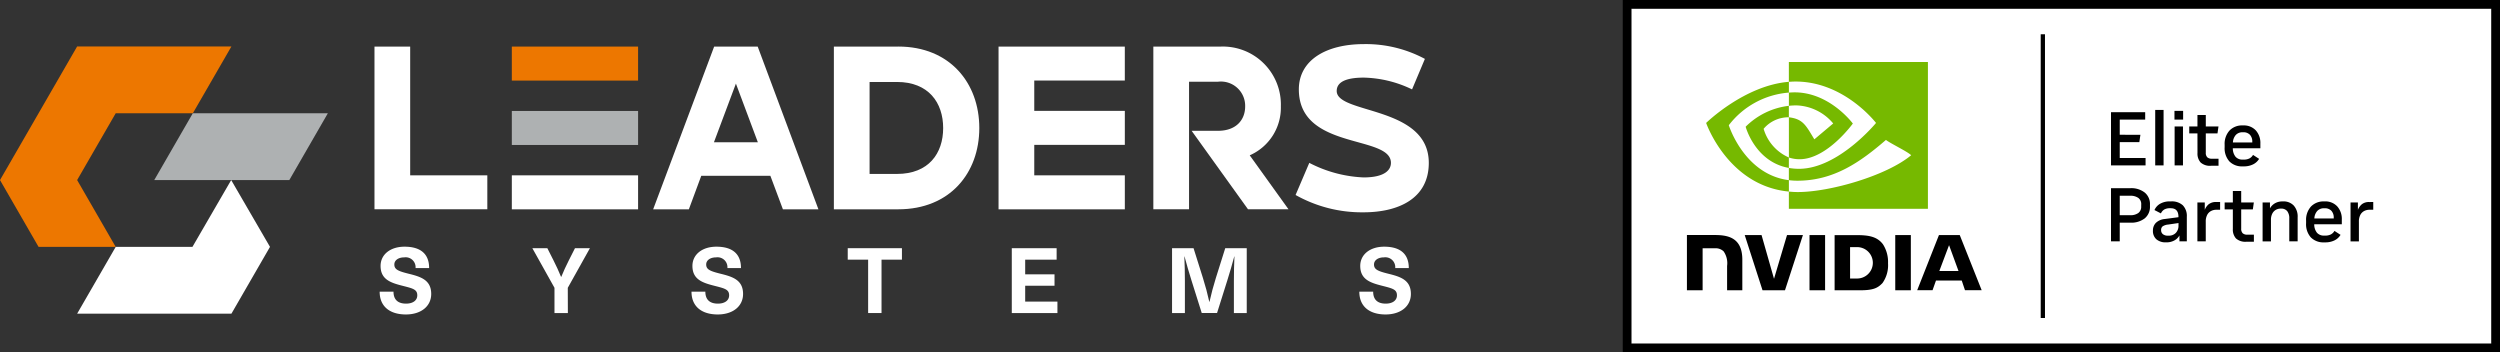 <svg xmlns="http://www.w3.org/2000/svg" xmlns:xlink="http://www.w3.org/1999/xlink" width="283.472" height="39.945" viewBox="0 0 283.472 39.945">
  <rect x="0" y="0" width="283.472" height="39.945" fill="#333333" stroke="none"/>
  <defs>
    <style>
      .cls-1 {
        fill: none;
      }

      .cls-2 {
        fill: #ed7700;
      }

      .cls-3 {
        fill: #fff;
      }

      .cls-4 {
        clip-path: url(#clip-path);
      }

      .cls-5 {
        fill: #aeb1b2;
      }

      .cls-6 {
        fill: #76b900;
      }
    </style>
    <clipPath id="clip-path">
      <rect id="사각형_17363" data-name="사각형 17363" class="cls-1" width="162.009" height="30.66"/>
    </clipPath>
  </defs>
  <g id="그룹_30820" data-name="그룹 30820" transform="translate(-314 -70)">
    <g id="그룹_30629" data-name="그룹 30629" transform="translate(314 75)">
      <path id="패스_27125" data-name="패스 27125" class="cls-2" d="M8.747,1.472,4.374,9.047h0L0,16.622,4.374,24.2H13.12L8.747,16.623h0L13.12,9.047h8.747L26.24,1.472Z" transform="translate(0 -1.205)"/>
      <path id="패스_27126" data-name="패스 27126" class="cls-3" d="M61.175,92.357h-8.7L48.1,99.932H65.594l4.374-7.575-4.4-7.576Z" transform="translate(-39.354 -69.364)"/>
      <path id="패스_27127" data-name="패스 27127" class="cls-3" d="M246.306,16.149V20H233.511V1.55h4.048v14.6Z" transform="translate(-191.049 -1.268)"/>
      <path id="패스_27128" data-name="패스 27128" class="cls-3" d="M426.039,20,419.153,1.549h-4.937L407.3,20h4.048l1.407-3.8h7.835l1.422,3.8Zm-11.848-7.6,2.493-6.653,2.488,6.653Z" transform="translate(-333.239 -1.267)"/>
      <g id="그룹_30628" data-name="그룹 30628">
        <g id="그룹_30627" data-name="그룹 30627" class="cls-4">
          <path id="패스_27129" data-name="패스 27129" class="cls-3" d="M527.277,1.549H519.97V20h7.307c5.85,0,9.183-4.118,9.183-9.214s-3.333-9.24-9.183-9.24m-.148,14.441h-3.11V5.562h3.11c3.579,0,5.233,2.35,5.233,5.227s-1.654,5.2-5.233,5.2" transform="translate(-425.418 -1.267)"/>
          <path id="패스_27130" data-name="패스 27130" class="cls-3" d="M626.7,5.4V8.836h10.269V12.69H626.7v3.458h10.269V20H622.65V1.549h14.317V5.4Z" transform="translate(-509.426 -1.267)"/>
          <path id="패스_27131" data-name="패스 27131" class="cls-3" d="M729.585,8.335a2.75,2.75,0,0,0-3.086-2.8h-3.277V20h-4.048V1.55h7.646a6.579,6.579,0,0,1,6.813,6.785,5.894,5.894,0,0,1-3.53,5.544L734.5,20h-4.591l-6.393-8.9H726.5c2.073,0,3.086-1.241,3.086-2.772" transform="translate(-588.398 -1.268)"/>
          <path id="패스_27132" data-name="패스 27132" class="cls-3" d="M822.962,13.467c0,4.061-3.456,5.607-7.405,5.607a15.312,15.312,0,0,1-7.7-1.965l1.555-3.642a14.684,14.684,0,0,0,6.147,1.651c2.518,0,3.11-.917,3.11-1.651,0-3.222-10.442-1.389-10.442-8.331,0-3.3,3.061-5.135,7.381-5.135a14.163,14.163,0,0,1,6.912,1.677l-1.456,3.458A13.191,13.191,0,0,0,815.606,3.8c-1.555,0-3.085.288-3.085,1.52,0,2.646,10.441,1.651,10.441,8.148" transform="translate(-660.953)"/>
          <rect id="사각형_17360" data-name="사각형 17360" class="cls-2" width="14.317" height="3.855" transform="translate(58.035 0.282)"/>
          <rect id="사각형_17361" data-name="사각형 17361" class="cls-5" width="14.317" height="3.855" transform="translate(58.035 7.582)"/>
          <rect id="사각형_17362" data-name="사각형 17362" class="cls-3" width="14.317" height="3.855" transform="translate(58.035 14.881)"/>
          <path id="패스_27133" data-name="패스 27133" class="cls-3" d="M242.351,128.762h-1.539a1.126,1.126,0,0,0-1.281-1.209c-.671,0-1.126.331-1.126.806,0,.568.444.754,1.6,1.043,1.384.341,2.582.7,2.582,2.3,0,1.395-1.157,2.324-2.871,2.324-1.828,0-2.975-.909-2.975-2.582h1.57c0,.888.486,1.353,1.425,1.353.775,0,1.271-.362,1.271-.94,0-.651-.475-.775-1.518-1.043-1.384-.351-2.644-.682-2.644-2.293,0-1.291,1.105-2.18,2.716-2.18,1.839,0,2.789.837,2.789,2.417" transform="translate(-193.692 -103.37)"/>
          <path id="패스_27134" data-name="패스 27134" class="cls-3" d="M335.976,134.609h-1.518v-2.861l-2.51-4.493h1.7l.7,1.384c.31.61.6,1.24.857,1.87h.021c.258-.63.547-1.26.857-1.87l.7-1.384h1.694l-2.51,4.493Z" transform="translate(-271.586 -104.114)"/>
          <path id="패스_27135" data-name="패스 27135" class="cls-3" d="M436.8,128.762h-1.539a1.126,1.126,0,0,0-1.281-1.209c-.671,0-1.126.331-1.126.806,0,.568.444.754,1.6,1.043,1.384.341,2.582.7,2.582,2.3,0,1.395-1.157,2.324-2.872,2.324-1.828,0-2.975-.909-2.975-2.582h1.57c0,.888.486,1.353,1.425,1.353.775,0,1.271-.362,1.271-.94,0-.651-.475-.775-1.518-1.043-1.384-.351-2.644-.682-2.644-2.293,0-1.291,1.105-2.18,2.716-2.18,1.839,0,2.789.837,2.789,2.417" transform="translate(-352.78 -103.37)"/>
          <path id="패스_27136" data-name="패스 27136" class="cls-3" d="M532.442,128.556v6.053h-1.518v-6.053H528.61v-1.3h6.146v1.3Z" transform="translate(-432.487 -104.114)"/>
          <path id="패스_27137" data-name="패스 27137" class="cls-3" d="M632.435,128.556v1.663h3.326v1.291h-3.326v1.8h3.656v1.3h-5.175v-7.354H636v1.3Z" transform="translate(-516.19 -104.114)"/>
          <path id="패스_27138" data-name="패스 27138" class="cls-3" d="M737.852,134.609v-3.657q0-1.379.062-2.758h-.021c-.238.9-.506,1.818-.785,2.706l-1.167,3.708h-1.735l-1.167-3.708c-.279-.888-.547-1.808-.785-2.706h-.021q.062,1.379.062,2.758v3.657h-1.456v-7.354h2.437l1.064,3.378c.279.888.527,1.808.723,2.706h.021c.2-.9.444-1.818.723-2.706l1.064-3.378h2.438v7.354Z" transform="translate(-597.942 -104.114)"/>
          <path id="패스_27139" data-name="패스 27139" class="cls-3" d="M853.24,128.762H851.7a1.126,1.126,0,0,0-1.281-1.209c-.671,0-1.126.331-1.126.806,0,.568.444.754,1.6,1.043,1.384.341,2.582.7,2.582,2.3,0,1.395-1.157,2.324-2.872,2.324-1.828,0-2.975-.909-2.975-2.582h1.57c0,.888.486,1.353,1.425,1.353.775,0,1.271-.362,1.271-.94,0-.651-.475-.775-1.518-1.043-1.384-.351-2.644-.682-2.644-2.293,0-1.291,1.105-2.18,2.716-2.18,1.839,0,2.789.837,2.789,2.417" transform="translate(-693.496 -103.37)"/>
          <path id="패스_27140" data-name="패스 27140" class="cls-5" d="M111.515,50.7H96.2l4.373-7.575h15.313Z" transform="translate(-78.709 -35.285)"/>
        </g>
      </g>
    </g>
    <g id="그룹_28404" data-name="그룹 28404" transform="translate(498 70)">
      <g id="Elite_Partner" data-name="Elite Partner" transform="translate(0 0)">
        <g id="그룹_28403" data-name="그룹 28403">
          <rect id="사각형_16240" data-name="사각형 16240" class="cls-3" width="97.502" height="37.975" transform="translate(0.985 0.985)"/>
          <path id="패스_26074" data-name="패스 26074" d="M25.5,25.4V65.349h99.472V25.4Zm98.506,38.979H26.465V26.371h97.54ZM73.377,61.461h-.484V29.294h.484ZM84.782,43.322H81.854v-1.8h2.222l.121-.836H81.854V38.964h2.885v-.835H80.863v6.029h3.919Zm2.042-5.452h-.948v6.288h.948Zm2.2,6.288v-4.41h-.948v4.41Zm.017-6.184h-.982v.99h.982Zm1.628,4.78a1.5,1.5,0,0,0,.353,1.072,1.581,1.581,0,0,0,1.189.375h.844v-.8H92.3a.737.737,0,0,1-.517-.159.7.7,0,0,1-.172-.53V40.531h1.326l.112-.784H91.612v-1.3h-.947v1.3h-.93v.784h.93Zm5.2-3.127H95.79a1.956,1.956,0,0,0-1.49.581,2.24,2.24,0,0,0-.552,1.606V42.1a2.234,2.234,0,0,0,.539,1.606,1.979,1.979,0,0,0,1.5.564h.129a2.3,2.3,0,0,0,1.059-.229,1.616,1.616,0,0,0,.681-.624l-.689-.448a1.015,1.015,0,0,1-.409.4,1.375,1.375,0,0,1-.642.133H95.79a1.022,1.022,0,0,1-.8-.318,1.5,1.5,0,0,1-.314-.965H97.8v-.525a2.123,2.123,0,0,0-.521-1.507A1.842,1.842,0,0,0,95.867,39.627Zm1.017,1.929h-2.2a1.363,1.363,0,0,1,.34-.861,1.024,1.024,0,0,1,.762-.293h.068a1,1,0,0,1,.754.28,1.123,1.123,0,0,1,.272.814Zm-12.2,5.682a2.455,2.455,0,0,0-1.619-.495H80.863v6.029h.991V50.653h1.214a2.483,2.483,0,0,0,1.619-.487,1.685,1.685,0,0,0,.594-1.382V48.6A1.681,1.681,0,0,0,84.688,47.238Zm-.4,1.572a.865.865,0,0,1-.34.758,1.54,1.54,0,0,1-.908.241H81.854V47.6h1.188a1.54,1.54,0,0,1,.908.241.856.856,0,0,1,.34.749Zm3.385-.569h-.129a2.154,2.154,0,0,0-1.1.263,1.519,1.519,0,0,0-.651.719l.732.379a.974.974,0,0,1,.4-.452,1.275,1.275,0,0,1,.616-.134h.095q.879,0,.878.982v.035l-1.559.207a1.657,1.657,0,0,0-.995.43,1.208,1.208,0,0,0-.34.887,1.247,1.247,0,0,0,.387.978,1.578,1.578,0,0,0,1.094.349h.06a1.805,1.805,0,0,0,.879-.211,1.423,1.423,0,0,0,.586-.573v.672h.836V49.981a1.728,1.728,0,0,0-.457-1.3A1.842,1.842,0,0,0,87.677,48.241Zm.844,2.73a1.162,1.162,0,0,1-.3.84,1.069,1.069,0,0,1-.81.315h-.086a.871.871,0,0,1-.573-.168.566.566,0,0,1-.2-.461.512.512,0,0,1,.176-.43,1.354,1.354,0,0,1,.624-.2l1.172-.172Zm3.441-2.42a1.568,1.568,0,0,0-.461.646v-.836h-.836v4.41h.948V50.55a1.6,1.6,0,0,1,.168-.788,1.048,1.048,0,0,1,.439-.435,1.268,1.268,0,0,1,.582-.138h.439v-.878h-.448A1.285,1.285,0,0,0,91.961,48.552Zm4.991.594.112-.784H95.626v-1.3h-.947v1.3h-.93v.784h.93v2.222a1.5,1.5,0,0,0,.353,1.072,1.581,1.581,0,0,0,1.189.375h.844v-.8h-.75a.736.736,0,0,1-.517-.159.7.7,0,0,1-.172-.53V49.146Zm3.437-.9H100.3a1.641,1.641,0,0,0-.848.211,1.542,1.542,0,0,0-.564.573v-.663h-.836v4.41H99V50.343a1.5,1.5,0,0,1,.155-.723,1.027,1.027,0,0,1,.4-.422,1.07,1.07,0,0,1,.525-.138h.06a.854.854,0,0,1,.706.288,1.3,1.3,0,0,1,.232.832v2.592h.948V50.05a1.862,1.862,0,0,0-.448-1.343A1.585,1.585,0,0,0,100.389,48.241Zm4.72,0h-.078a1.956,1.956,0,0,0-1.49.581,2.24,2.24,0,0,0-.552,1.606v.284a2.235,2.235,0,0,0,.538,1.606,1.979,1.979,0,0,0,1.5.565h.129a2.3,2.3,0,0,0,1.06-.229,1.614,1.614,0,0,0,.68-.624l-.689-.448a1.014,1.014,0,0,1-.409.4,1.374,1.374,0,0,1-.642.133h-.129a1.022,1.022,0,0,1-.8-.318,1.494,1.494,0,0,1-.314-.965h3.126v-.525a2.123,2.123,0,0,0-.521-1.507A1.841,1.841,0,0,0,105.109,48.241Zm1.017,1.929h-2.2a1.363,1.363,0,0,1,.34-.861,1.023,1.023,0,0,1,.762-.293h.069a1,1,0,0,1,.754.28,1.123,1.123,0,0,1,.272.814Zm4.03-1.86a1.284,1.284,0,0,0-.831.241,1.571,1.571,0,0,0-.461.646v-.836h-.835v4.41h.948V50.55a1.6,1.6,0,0,1,.168-.788,1.048,1.048,0,0,1,.439-.435,1.268,1.268,0,0,1,.581-.138h.439v-.878Z" transform="translate(-25.499 -25.405)"/>
        </g>
        <g id="NVIDIA_Logo" data-name="NVIDIA Logo" transform="translate(7.275 7.033)">
          <path id="NVIDIA" d="M68.9,135.07v6.257h1.767V135.07ZM55,135.061v6.265H56.78v-4.757h1.381a1.3,1.3,0,0,1,1,.349,2.347,2.347,0,0,1,.394,1.657v2.751h1.727v-3.461c0-2.471-1.575-2.8-3.115-2.8H55m16.746.009v6.257h2.866c1.527,0,2.025-.254,2.565-.823a3.5,3.5,0,0,0,.627-2.236,3.713,3.713,0,0,0-.572-2.152c-.655-.874-1.6-1.045-3.006-1.045Zm1.753,1.363h.76a1.78,1.78,0,1,1,0,3.559H73.5ZM66.35,135.07l-1.475,4.959-1.413-4.958H61.554l2.018,6.257h2.547l2.034-6.257Zm12.273,6.257H80.39V135.07H78.622Zm4.953-6.254-2.467,6.252h1.742l.39-1.1h2.92l.369,1.1h1.892l-2.486-6.253Zm1.147,1.141,1.071,2.929H83.619Z" transform="translate(-54.997 -115.449)"/>
          <path id="Eye_Mark" data-name="Eye Mark" class="cls-6" d="M73.227,60.5V59c.146-.01.293-.018.443-.023,4.111-.129,6.808,3.532,6.808,3.532s-2.913,4.046-6.036,4.046a3.786,3.786,0,0,1-1.215-.194V61.8c1.6.193,1.922.9,2.885,2.5l2.14-1.8a5.666,5.666,0,0,0-4.2-2.049,7.7,7.7,0,0,0-.829.049m0-4.965v2.245c.147-.012.3-.021.443-.026,5.717-.193,9.442,4.689,9.442,4.689s-4.278,5.2-8.735,5.2a6.57,6.57,0,0,1-1.15-.1V68.93a7.583,7.583,0,0,0,.958.062c4.148,0,7.147-2.118,10.052-4.625.481.385,2.453,1.324,2.858,1.735-2.762,2.312-9.2,4.175-12.846,4.175-.352,0-.69-.021-1.021-.053v1.95H88.991V55.534Zm0,10.823v1.185c-3.836-.684-4.9-4.672-4.9-4.672a8.293,8.293,0,0,1,4.9-2.371v1.3H73.22a3.681,3.681,0,0,0-2.859,1.307,5.109,5.109,0,0,0,2.865,3.251M66.413,62.7A9.5,9.5,0,0,1,73.227,59V57.779c-5.028.4-9.383,4.662-9.383,4.662s2.466,7.13,9.383,7.782V68.93C68.151,68.291,66.413,62.7,66.413,62.7Z" transform="translate(-61.662 -55.534)"/>
        </g>
      </g>
    </g>
  </g>
</svg>
